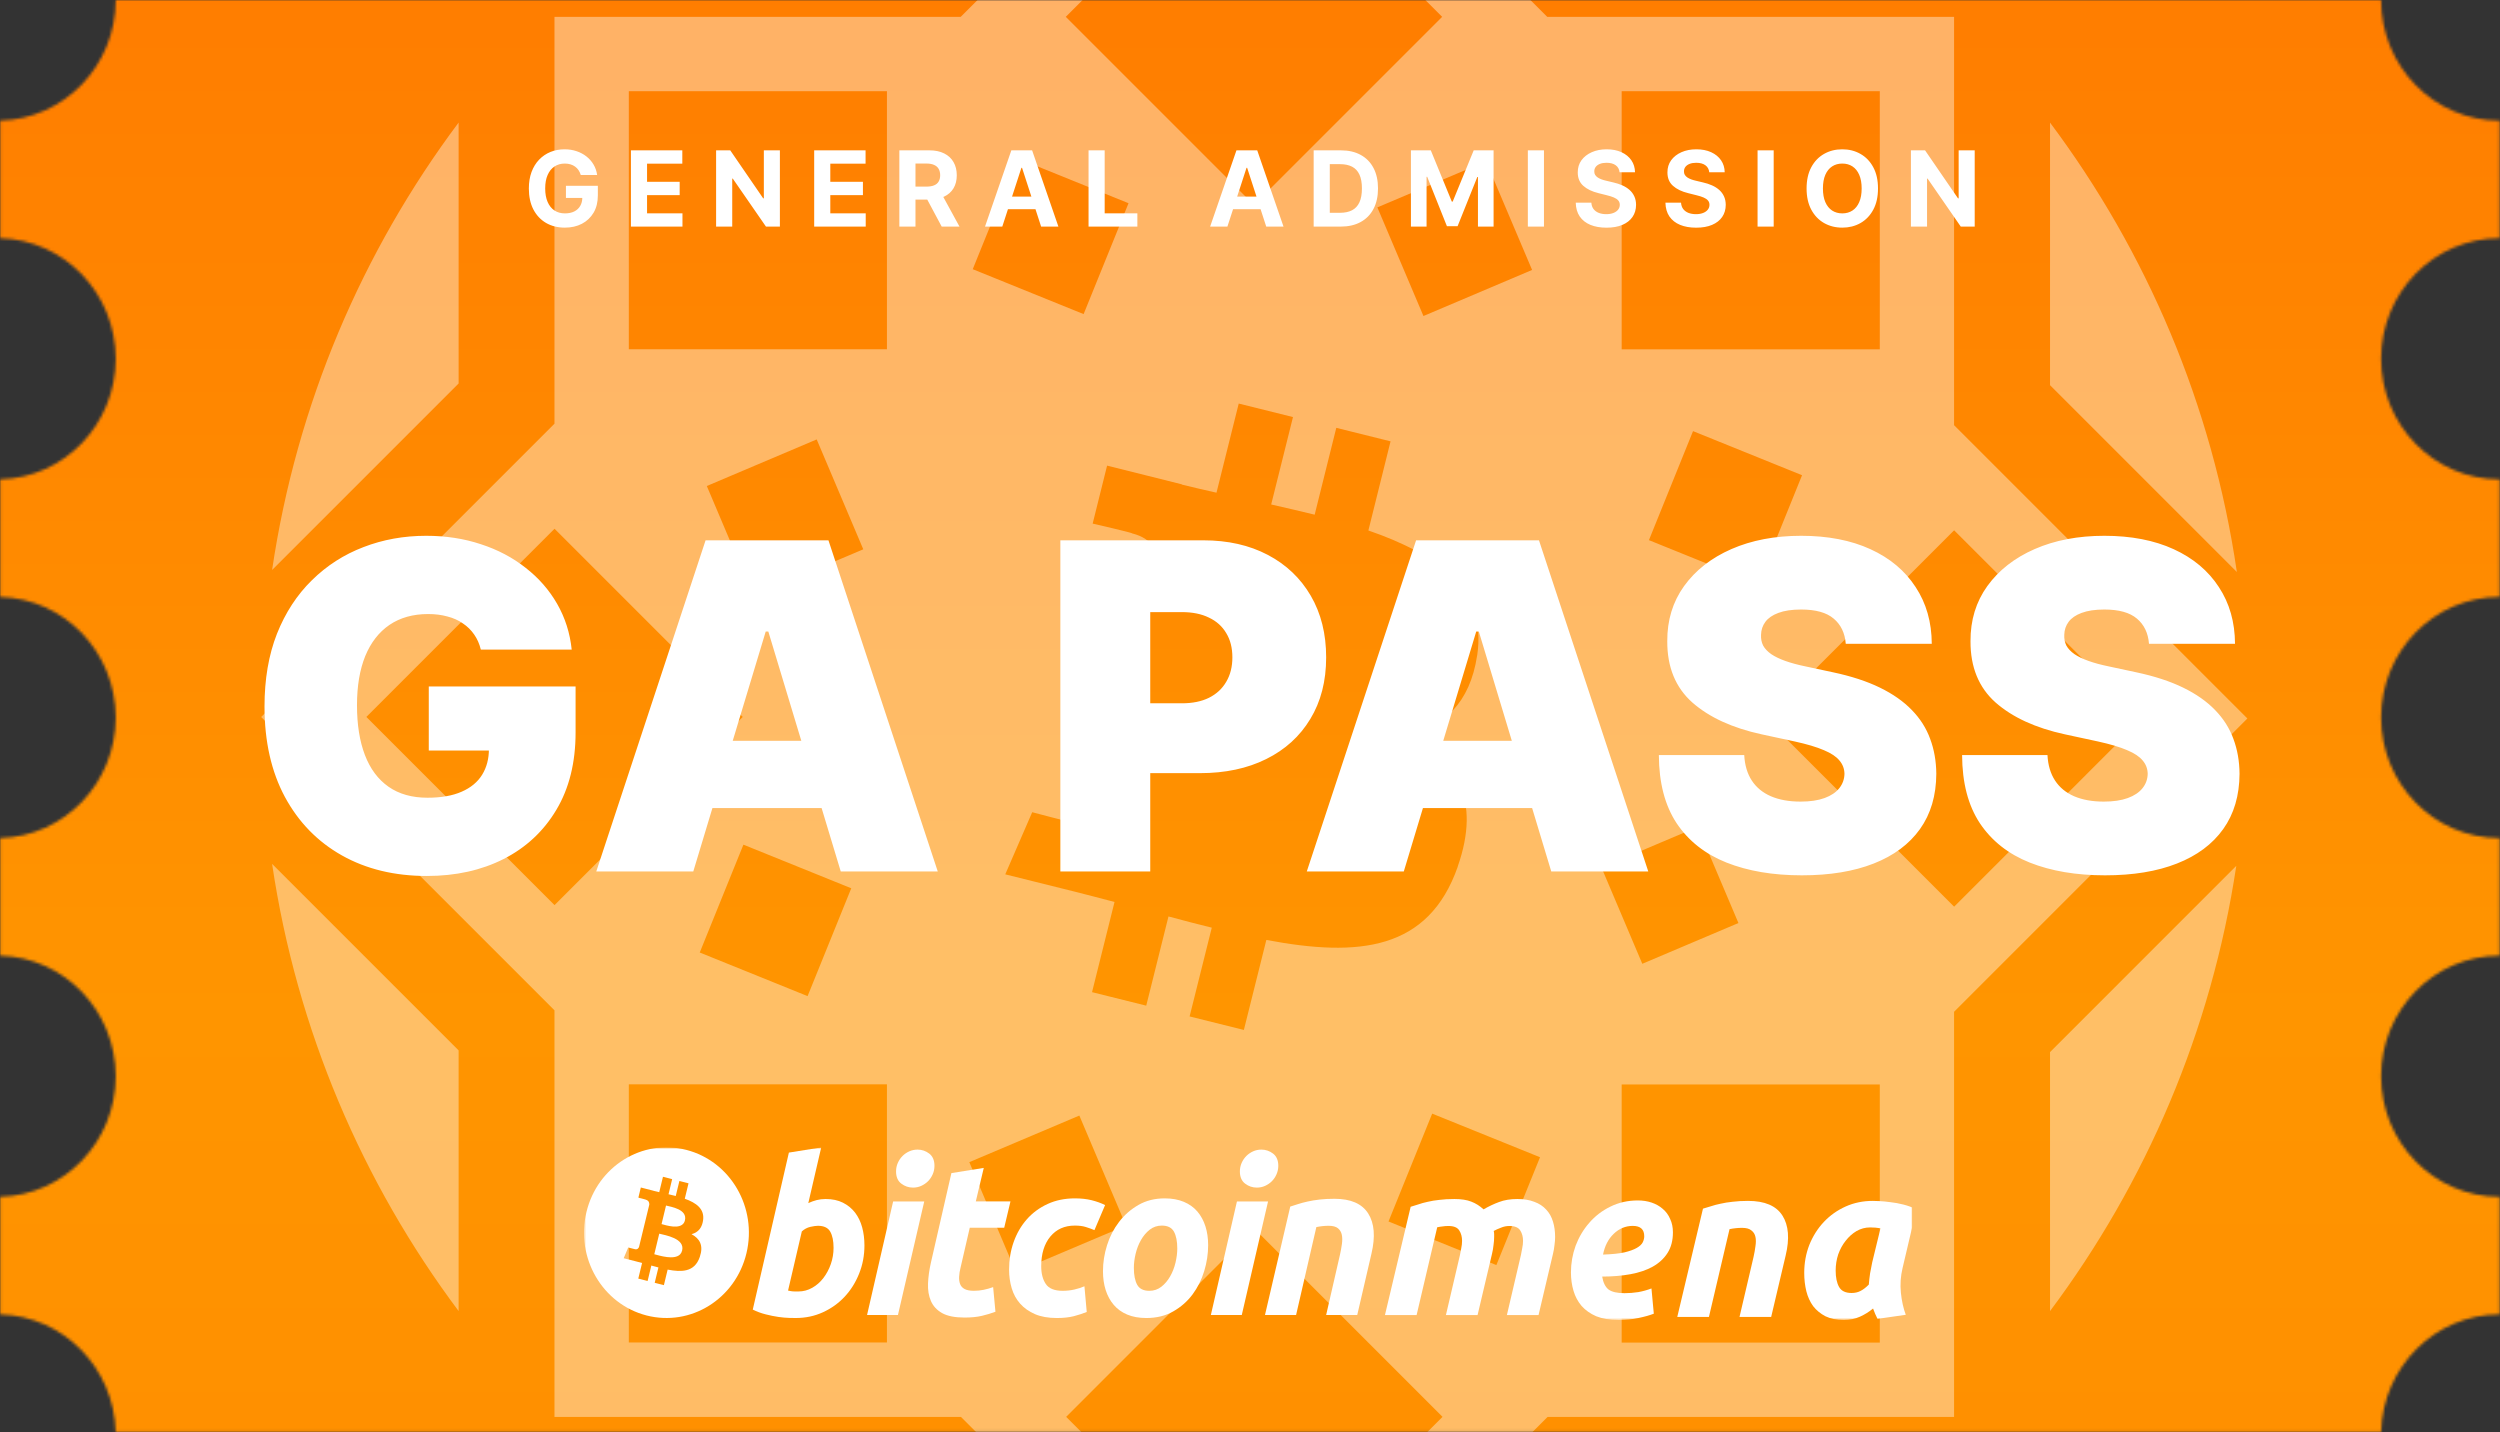 <svg width="906" height="519" viewBox="0 0 906 519" fill="none" xmlns="http://www.w3.org/2000/svg">
<rect x="0" y="0" width="906" height="519" fill="#333333" stroke="none"/>
<mask id="mask0_3218_1689" style="mask-type:alpha" maskUnits="userSpaceOnUse" x="0" y="0" width="906" height="519">
<path fill-rule="evenodd" clip-rule="evenodd" d="M0.078 43.709L0.078 86.343C23.29 86.923 41.932 106.26 41.932 130.029C41.932 153.798 23.29 173.134 0.078 173.714L0.078 216.347C23.29 216.927 41.932 236.263 41.932 260.032C41.932 283.801 23.29 303.138 0.078 303.718L0.078 346.352C23.29 346.932 41.932 366.269 41.932 390.038C41.932 413.807 23.29 433.143 0.078 433.723L0.078 476.356C22.933 476.927 41.358 495.682 41.919 518.948H862.924C863.494 495.319 882.489 476.342 905.838 476.342C905.838 476.342 905.838 476.342 905.838 476.342V433.737C905.838 433.737 905.838 433.737 905.838 433.737C882.13 433.737 862.911 414.172 862.911 390.038C862.911 365.903 882.13 346.339 905.838 346.339C905.838 346.339 905.838 346.339 905.838 346.339V303.731C905.838 303.731 905.838 303.731 905.838 303.731C882.13 303.731 862.911 284.167 862.911 260.032C862.911 235.898 882.13 216.333 905.838 216.333C905.838 216.333 905.838 216.333 905.838 216.333V173.728C905.838 173.728 905.838 173.728 905.838 173.728C882.13 173.728 862.911 154.163 862.911 130.029C862.911 105.894 882.13 86.33 905.838 86.33C905.838 86.33 905.838 86.33 905.838 86.33V43.722C905.838 43.722 905.838 43.722 905.838 43.722C882.13 43.722 862.911 24.158 862.911 0.023L41.932 0.023C41.932 23.792 23.29 43.129 0.078 43.709Z" fill="#37518D"/>
</mask>
<g mask="url(#mask0_3218_1689)">
<path d="M-43.305 -52.758L949.548 -52.758L949.548 580.507H-43.305L-43.305 -52.758Z" fill="url(#paint0_linear_3218_1689)"/>
<path d="M742.93 44.426V139.587L810.636 207.292C801.791 146.815 777.927 91.209 742.93 44.426Z" fill="white" fill-opacity="0.4" style="mix-blend-mode:soft-light"/>
<path d="M166.203 475.137V380.672L98.609 313.078C107.544 373.241 131.362 428.555 166.203 475.137Z" fill="white" fill-opacity="0.4" style="mix-blend-mode:soft-light"/>
<path d="M166.203 44.414C131.34 91.018 107.522 146.354 98.609 206.562L166.203 138.969V44.414Z" fill="white" fill-opacity="0.4" style="mix-blend-mode:soft-light"/>
<path d="M708.154 154.062V6.124H560.732L454.437 -100.172L348.141 6.124L200.944 6.124L200.944 153.545L94.648 259.841L200.944 366.136V513.491H348.253L454.549 619.786L560.844 513.491H708.154L708.154 366.675L814.449 260.379L708.154 154.084V154.062ZM132.767 259.818L200.966 191.619L269.166 259.818L200.966 328.018L132.767 259.818ZM273.027 215.976L256.146 176.129L295.97 159.247L312.852 199.072L273.005 215.953L273.027 215.976ZM308.496 321.912L292.67 360.995L253.586 345.191L269.413 306.108L308.496 321.912ZM321.427 486.507H227.883V392.963H321.427V486.507ZM321.427 126.584H227.883V33.04H321.427V126.584ZM555.232 97.827L515.857 114.529L499.155 75.154L538.53 58.452L555.232 97.827ZM528.293 314.077C517.675 344.406 492.465 346.987 458.926 340.634L450.777 373.253L431.112 368.359L439.149 336.189C434.031 334.932 428.845 333.585 423.457 332.126L415.398 364.453L395.755 359.559L403.904 326.873C399.325 325.683 394.655 324.426 389.896 323.236L364.304 316.861L374.07 294.345C374.07 294.345 388.572 298.206 388.37 297.936C393.914 299.328 396.384 295.692 397.372 293.267L410.235 241.702C410.931 241.859 411.649 242.061 412.3 242.218C411.514 241.927 410.818 241.702 410.257 241.567L419.439 204.751C419.686 200.576 418.249 195.3 410.28 193.302C410.594 193.1 395.98 189.755 395.98 189.755L401.21 168.743L428.306 175.523V175.613C432.392 176.623 436.567 177.588 440.855 178.553L448.914 146.249L468.579 151.143L460.677 182.819C465.953 184.031 471.273 185.243 476.436 186.523L484.271 155.049L503.936 159.943L495.9 192.247C520.728 200.8 538.912 213.619 535.342 237.482H535.32C532.716 254.924 523.063 263.388 510.2 266.351C527.844 275.555 536.824 289.63 528.271 314.055L528.293 314.077ZM454.437 -62.099L522.636 6.101L454.437 74.301L386.237 6.101L454.437 -62.099ZM368.772 57.374L408.978 73.65L392.702 113.833L352.519 97.558L368.794 57.374H368.772ZM351.284 421.158L391.153 404.277L408.057 444.146L368.188 461.028L351.284 421.181V421.158ZM454.571 581.668L386.372 513.468L454.571 445.268L522.771 513.468L454.571 581.668ZM542.279 458.468L503.195 442.664L519.022 403.581L558.105 419.385L542.279 458.468ZM587.693 33.062H681.238V126.607H587.693V33.062ZM653.064 172.223L637.081 211.733L597.571 195.749L613.554 156.239L653.064 172.223ZM615.238 299.665L630.009 334.506L595.169 349.277L580.397 314.436L615.238 299.665ZM681.238 486.552H587.693V393.007L681.238 393.007L681.238 486.552ZM639.977 260.379L708.176 192.18L776.376 260.379L708.176 328.579L639.977 260.379Z" fill="white" fill-opacity="0.4" style="mix-blend-mode:soft-light"/>
<path d="M742.93 475.144C777.636 428.742 801.409 373.675 810.433 313.781L742.93 381.285V475.144Z" fill="white" fill-opacity="0.4" style="mix-blend-mode:soft-light"/>
<path d="M174.256 235.422C173.748 233.352 172.947 231.535 171.854 229.973C170.76 228.371 169.393 227.023 167.752 225.93C166.15 224.797 164.275 223.957 162.127 223.41C160.018 222.824 157.693 222.531 155.154 222.531C149.686 222.531 145.018 223.84 141.15 226.457C137.322 229.074 134.393 232.844 132.361 237.766C130.369 242.687 129.373 248.625 129.373 255.578C129.373 262.609 130.33 268.625 132.244 273.625C134.158 278.625 137.01 282.453 140.799 285.109C144.588 287.766 149.295 289.094 154.92 289.094C159.881 289.094 164.002 288.371 167.283 286.926C170.604 285.48 173.084 283.43 174.725 280.773C176.365 278.117 177.186 274.992 177.186 271.398L182.811 271.984H155.389V248.781H208.592V265.422C208.592 276.359 206.268 285.715 201.619 293.488C197.01 301.223 190.643 307.16 182.518 311.301C174.432 315.402 165.154 317.453 154.686 317.453C143.006 317.453 132.752 314.973 123.924 310.012C115.096 305.051 108.201 297.98 103.24 288.801C98.318 279.621 95.857 268.703 95.857 256.047C95.857 246.125 97.361 237.336 100.369 229.68C103.416 222.023 107.635 215.559 113.025 210.285C118.416 204.973 124.646 200.969 131.717 198.273C138.787 195.539 146.365 194.172 154.451 194.172C161.561 194.172 168.162 195.187 174.256 197.219C180.389 199.211 185.799 202.062 190.486 205.773C195.213 209.445 199.021 213.801 201.912 218.84C204.803 223.879 206.561 229.406 207.186 235.422H174.256ZM251.248 315.812H216.092L255.701 195.812H300.232L339.842 315.812H304.686L278.436 228.859H277.498L251.248 315.812ZM244.686 268.469H310.779V292.844H244.686V268.469ZM384.271 315.812V195.812H436.067C444.974 195.812 452.767 197.57 459.446 201.086C466.126 204.602 471.321 209.543 475.032 215.91C478.743 222.277 480.599 229.719 480.599 238.234C480.599 246.828 478.685 254.27 474.856 260.559C471.067 266.848 465.735 271.691 458.86 275.09C452.024 278.488 444.036 280.187 434.896 280.187H403.958V254.875H428.333C432.161 254.875 435.423 254.211 438.118 252.883C440.853 251.516 442.942 249.582 444.388 247.082C445.872 244.582 446.614 241.633 446.614 238.234C446.614 234.797 445.872 231.867 444.388 229.445C442.942 226.984 440.853 225.109 438.118 223.82C435.423 222.492 432.161 221.828 428.333 221.828H416.849V315.812H384.271ZM508.738 315.812H473.582L513.191 195.812H557.723L597.332 315.812H562.176L535.926 228.859H534.988L508.738 315.812ZM502.176 268.469H568.27V292.844H502.176V268.469ZM668.904 233.312C668.592 229.406 667.127 226.359 664.51 224.172C661.932 221.984 658.006 220.891 652.732 220.891C649.373 220.891 646.619 221.301 644.471 222.121C642.361 222.902 640.799 223.977 639.783 225.344C638.768 226.711 638.24 228.273 638.201 230.031C638.123 231.477 638.377 232.785 638.963 233.957C639.588 235.09 640.564 236.125 641.893 237.062C643.221 237.961 644.92 238.781 646.99 239.523C649.061 240.266 651.521 240.93 654.373 241.516L664.217 243.625C670.857 245.031 676.541 246.887 681.268 249.191C685.994 251.496 689.861 254.211 692.869 257.336C695.877 260.422 698.084 263.898 699.49 267.766C700.936 271.633 701.678 275.852 701.717 280.422C701.678 288.312 699.705 294.992 695.799 300.461C691.893 305.93 686.307 310.09 679.041 312.941C671.814 315.793 663.123 317.219 652.967 317.219C642.537 317.219 633.436 315.676 625.662 312.59C617.928 309.504 611.912 304.758 607.615 298.352C603.357 291.906 601.209 283.664 601.17 273.625H632.107C632.303 277.297 633.221 280.383 634.861 282.883C636.502 285.383 638.807 287.277 641.775 288.566C644.783 289.855 648.357 290.5 652.498 290.5C655.975 290.5 658.885 290.07 661.229 289.211C663.572 288.352 665.35 287.16 666.561 285.637C667.771 284.113 668.396 282.375 668.436 280.422C668.396 278.586 667.791 276.984 666.619 275.617C665.486 274.211 663.611 272.961 660.994 271.867C658.377 270.734 654.842 269.68 650.389 268.703L638.436 266.125C627.811 263.82 619.432 259.973 613.299 254.582C607.205 249.152 604.178 241.75 604.217 232.375C604.178 224.758 606.209 218.098 610.311 212.395C614.451 206.652 620.174 202.18 627.479 198.977C634.822 195.773 643.24 194.172 652.732 194.172C662.42 194.172 670.799 195.793 677.869 199.035C684.939 202.277 690.389 206.848 694.217 212.746C698.084 218.605 700.037 225.461 700.076 233.312H668.904ZM778.797 233.312C778.484 229.406 777.02 226.359 774.402 224.172C771.824 221.984 767.898 220.891 762.625 220.891C759.266 220.891 756.512 221.301 754.363 222.121C752.254 222.902 750.691 223.977 749.676 225.344C748.66 226.711 748.133 228.273 748.094 230.031C748.016 231.477 748.27 232.785 748.855 233.957C749.48 235.09 750.457 236.125 751.785 237.062C753.113 237.961 754.813 238.781 756.883 239.523C758.953 240.266 761.414 240.93 764.266 241.516L774.109 243.625C780.75 245.031 786.434 246.887 791.16 249.191C795.887 251.496 799.754 254.211 802.762 257.336C805.77 260.422 807.977 263.898 809.383 267.766C810.828 271.633 811.57 275.852 811.609 280.422C811.57 288.312 809.598 294.992 805.691 300.461C801.785 305.93 796.199 310.09 788.934 312.941C781.707 315.793 773.016 317.219 762.859 317.219C752.43 317.219 743.328 315.676 735.555 312.59C727.82 309.504 721.805 304.758 717.508 298.352C713.25 291.906 711.102 283.664 711.063 273.625H742C742.195 277.297 743.113 280.383 744.754 282.883C746.395 285.383 748.699 287.277 751.668 288.566C754.676 289.855 758.25 290.5 762.391 290.5C765.867 290.5 768.777 290.07 771.121 289.211C773.465 288.352 775.242 287.16 776.453 285.637C777.664 284.113 778.289 282.375 778.328 280.422C778.289 278.586 777.684 276.984 776.512 275.617C775.379 274.211 773.504 272.961 770.887 271.867C768.27 270.734 764.734 269.68 760.281 268.703L748.328 266.125C737.703 263.82 729.324 259.973 723.191 254.582C717.098 249.152 714.07 241.75 714.109 232.375C714.07 224.758 716.102 218.098 720.203 212.395C724.344 206.652 730.066 202.18 737.371 198.977C744.715 195.773 753.133 194.172 762.625 194.172C772.313 194.172 780.691 195.793 787.762 199.035C794.832 202.277 800.281 206.848 804.109 212.746C807.977 218.605 809.93 225.461 809.969 233.312H778.797Z" fill="white"/>
<path d="M210.466 63.418C210.277 62.761 210.012 62.181 209.67 61.677C209.328 61.164 208.91 60.733 208.415 60.382C207.929 60.022 207.372 59.748 206.742 59.559C206.121 59.37 205.433 59.275 204.677 59.275C203.265 59.275 202.023 59.626 200.953 60.328C199.891 61.029 199.064 62.05 198.47 63.391C197.876 64.722 197.579 66.351 197.579 68.276C197.579 70.201 197.872 71.838 198.456 73.188C199.041 74.537 199.869 75.567 200.939 76.278C202.01 76.98 203.274 77.331 204.731 77.331C206.054 77.331 207.183 77.097 208.118 76.629C209.063 76.152 209.783 75.482 210.277 74.618C210.781 73.755 211.033 72.734 211.033 71.555L212.221 71.731H205.096V67.331H216.66V70.813C216.66 73.242 216.147 75.329 215.122 77.074C214.096 78.811 212.684 80.151 210.885 81.096C209.085 82.031 207.025 82.499 204.704 82.499C202.113 82.499 199.837 81.928 197.876 80.785C195.915 79.634 194.386 78.001 193.288 75.887C192.2 73.764 191.655 71.245 191.655 68.33C191.655 66.09 191.979 64.093 192.627 62.338C193.284 60.575 194.201 59.082 195.38 57.858C196.558 56.635 197.93 55.704 199.495 55.065C201.061 54.426 202.757 54.107 204.583 54.107C206.148 54.107 207.606 54.336 208.955 54.795C210.304 55.245 211.501 55.884 212.544 56.711C213.597 57.539 214.456 58.524 215.122 59.666C215.788 60.8 216.215 62.05 216.404 63.418H210.466ZM228.649 82.121V54.485H247.271V59.302H234.492V65.887H246.313V70.705H234.492V77.304H247.325V82.121H228.649ZM282.633 54.485V82.121H277.586L265.562 64.727H265.36V82.121H259.517V54.485H264.645L276.574 71.865H276.817V54.485H282.633ZM295.06 82.121V54.485H313.682V59.302H300.903V65.887H312.724V70.705H300.903V77.304H313.736V82.121H295.06ZM325.928 82.121V54.485H336.831C338.918 54.485 340.7 54.858 342.175 55.605C343.659 56.342 344.788 57.391 345.562 58.749C346.345 60.098 346.736 61.686 346.736 63.512C346.736 65.348 346.34 66.927 345.549 68.249C344.757 69.562 343.61 70.57 342.107 71.272C340.614 71.973 338.806 72.324 336.683 72.324H329.382V67.628H335.738C336.854 67.628 337.78 67.475 338.518 67.169C339.256 66.864 339.804 66.405 340.164 65.793C340.533 65.181 340.718 64.421 340.718 63.512C340.718 62.595 340.533 61.821 340.164 61.191C339.804 60.562 339.251 60.085 338.504 59.761C337.767 59.428 336.836 59.262 335.711 59.262H331.771V82.121H325.928ZM340.852 69.544L347.721 82.121H341.271L334.551 69.544H340.852ZM363.229 82.121H356.967L366.508 54.485H374.038L383.565 82.121H377.303L370.381 60.8H370.165L363.229 82.121ZM362.837 71.258H377.627V75.819H362.837V71.258ZM394.491 82.121V54.485H400.334V77.304H412.182V82.121H394.491ZM444.81 82.121H438.549L448.089 54.485H455.619L465.146 82.121H458.885L451.962 60.8H451.746L444.81 82.121ZM444.419 71.258H459.208V75.819H444.419V71.258ZM485.869 82.121H476.072V54.485H485.95C488.73 54.485 491.123 55.038 493.129 56.145C495.135 57.242 496.678 58.821 497.758 60.881C498.846 62.941 499.39 65.406 499.39 68.276C499.39 71.155 498.846 73.629 497.758 75.698C496.678 77.767 495.126 79.355 493.102 80.461C491.087 81.568 488.676 82.121 485.869 82.121ZM481.915 77.115H485.626C487.354 77.115 488.806 76.809 489.985 76.197C491.172 75.576 492.063 74.618 492.657 73.323C493.26 72.018 493.561 70.336 493.561 68.276C493.561 66.234 493.26 64.565 492.657 63.27C492.063 61.974 491.177 61.02 489.998 60.409C488.82 59.797 487.367 59.491 485.64 59.491H481.915V77.115ZM511.319 54.485H518.525L526.136 73.053H526.459L534.07 54.485H541.276V82.121H535.609V64.133H535.379L528.227 81.986H524.368L517.216 64.066H516.986V82.121H511.319V54.485ZM559.533 54.485V82.121H553.69V54.485H559.533ZM586.933 62.433C586.825 61.344 586.362 60.499 585.543 59.896C584.724 59.293 583.613 58.992 582.21 58.992C581.256 58.992 580.451 59.127 579.794 59.397C579.138 59.658 578.634 60.022 578.283 60.49C577.941 60.958 577.77 61.488 577.77 62.082C577.752 62.577 577.856 63.009 578.081 63.377C578.315 63.746 578.634 64.066 579.039 64.336C579.444 64.597 579.911 64.826 580.442 65.024C580.973 65.213 581.54 65.375 582.142 65.51L584.625 66.103C585.831 66.373 586.937 66.733 587.945 67.183C588.953 67.633 589.825 68.186 590.563 68.843C591.301 69.499 591.872 70.273 592.277 71.164C592.69 72.054 592.902 73.075 592.911 74.227C592.902 75.918 592.47 77.385 591.615 78.626C590.77 79.859 589.546 80.817 587.945 81.5C586.353 82.175 584.432 82.512 582.183 82.512C579.952 82.512 578.009 82.171 576.353 81.487C574.707 80.803 573.421 79.791 572.494 78.451C571.576 77.101 571.095 75.432 571.05 73.444H576.704C576.767 74.371 577.033 75.144 577.5 75.765C577.977 76.377 578.611 76.84 579.403 77.155C580.204 77.461 581.108 77.614 582.115 77.614C583.105 77.614 583.964 77.47 584.693 77.182C585.431 76.894 586.002 76.494 586.407 75.981C586.811 75.468 587.014 74.879 587.014 74.213C587.014 73.593 586.829 73.071 586.461 72.648C586.101 72.225 585.57 71.865 584.868 71.569C584.176 71.272 583.325 71.002 582.318 70.759L579.309 70.003C576.979 69.436 575.139 68.55 573.789 67.345C572.44 66.139 571.77 64.516 571.779 62.473C571.77 60.8 572.215 59.338 573.115 58.088C574.023 56.837 575.269 55.861 576.853 55.159C578.436 54.458 580.235 54.107 582.25 54.107C584.301 54.107 586.092 54.458 587.621 55.159C589.159 55.861 590.356 56.837 591.211 58.088C592.065 59.338 592.506 60.787 592.533 62.433H586.933ZM619.433 62.433C619.325 61.344 618.862 60.499 618.043 59.896C617.225 59.293 616.114 58.992 614.71 58.992C613.757 58.992 612.951 59.127 612.295 59.397C611.638 59.658 611.134 60.022 610.783 60.49C610.442 60.958 610.271 61.488 610.271 62.082C610.253 62.577 610.356 63.009 610.581 63.377C610.815 63.746 611.134 64.066 611.539 64.336C611.944 64.597 612.412 64.826 612.942 65.024C613.473 65.213 614.04 65.375 614.643 65.51L617.126 66.103C618.331 66.373 619.438 66.733 620.445 67.183C621.453 67.633 622.326 68.186 623.063 68.843C623.801 69.499 624.372 70.273 624.777 71.164C625.191 72.054 625.402 73.075 625.411 74.227C625.402 75.918 624.97 77.385 624.116 78.626C623.27 79.859 622.047 80.817 620.445 81.5C618.853 82.175 616.932 82.512 614.683 82.512C612.452 82.512 610.509 82.171 608.854 81.487C607.207 80.803 605.921 79.791 604.994 78.451C604.077 77.101 603.595 75.432 603.55 73.444H609.205C609.268 74.371 609.533 75.144 610.001 75.765C610.478 76.377 611.112 76.84 611.903 77.155C612.704 77.461 613.608 77.614 614.616 77.614C615.605 77.614 616.464 77.47 617.193 77.182C617.931 76.894 618.502 76.494 618.907 75.981C619.312 75.468 619.514 74.879 619.514 74.213C619.514 73.593 619.33 73.071 618.961 72.648C618.601 72.225 618.07 71.865 617.369 71.569C616.676 71.272 615.826 71.002 614.818 70.759L611.809 70.003C609.479 69.436 607.639 68.55 606.29 67.345C604.94 66.139 604.27 64.516 604.279 62.473C604.27 60.8 604.715 59.338 605.615 58.088C606.524 56.837 607.77 55.861 609.353 55.159C610.936 54.458 612.736 54.107 614.751 54.107C616.802 54.107 618.592 54.458 620.121 55.159C621.66 55.861 622.856 56.837 623.711 58.088C624.566 59.338 625.006 60.787 625.033 62.433H619.433ZM642.784 54.485V82.121H636.941V54.485H642.784ZM680.588 68.303C680.588 71.317 680.017 73.881 678.874 75.995C677.741 78.109 676.194 79.724 674.232 80.839C672.28 81.946 670.085 82.499 667.647 82.499C665.191 82.499 662.987 81.941 661.035 80.826C659.083 79.71 657.54 78.095 656.406 75.981C655.273 73.867 654.706 71.308 654.706 68.303C654.706 65.289 655.273 62.725 656.406 60.611C657.54 58.497 659.083 56.887 661.035 55.78C662.987 54.665 665.191 54.107 667.647 54.107C670.085 54.107 672.28 54.665 674.232 55.78C676.194 56.887 677.741 58.497 678.874 60.611C680.017 62.725 680.588 65.289 680.588 68.303ZM674.664 68.303C674.664 66.351 674.372 64.704 673.787 63.364C673.211 62.024 672.397 61.007 671.345 60.314C670.292 59.622 669.06 59.275 667.647 59.275C666.235 59.275 665.002 59.622 663.95 60.314C662.897 61.007 662.078 62.024 661.494 63.364C660.918 64.704 660.63 66.351 660.63 68.303C660.63 70.255 660.918 71.901 661.494 73.242C662.078 74.582 662.897 75.599 663.95 76.291C665.002 76.984 666.235 77.331 667.647 77.331C669.06 77.331 670.292 76.984 671.345 76.291C672.397 75.599 673.211 74.582 673.787 73.242C674.372 71.901 674.664 70.255 674.664 68.303ZM715.632 54.485V82.121H710.585L698.562 64.727H698.36V82.121H692.516V54.485H697.644L709.573 71.865H709.816V54.485H715.632Z" fill="white"/>
</g>
<g clip-path="url(#clip0_3218_1689)">
<mask id="mask1_3218_1689" style="mask-type:luminance" maskUnits="userSpaceOnUse" x="211" y="415" width="483" height="64">
<path d="M693.018 415.793L211.625 415.793V478.389L693.018 478.389V415.793Z" fill="white"/>
</mask>
<g mask="url(#mask1_3218_1689)">
<path d="M299.202 434.521C301.625 434.521 303.719 434.97 305.479 435.853C307.247 436.744 308.706 437.944 309.876 439.453C311.031 440.971 311.89 442.744 312.445 444.776C312.997 446.814 313.273 449.005 313.273 451.35C313.273 454.953 312.634 458.356 311.346 461.564C310.059 464.778 308.311 467.565 306.088 469.942C303.867 472.316 301.244 474.188 298.22 475.571C295.2 476.954 291.918 477.646 288.393 477.646C287.936 477.646 287.135 477.633 286.003 477.608C284.871 477.584 283.57 477.464 282.112 477.259C280.646 477.049 279.096 476.736 277.459 476.315C275.822 475.904 274.268 475.328 272.805 474.594L285.892 417.7L297.613 415.82L292.928 436.01C293.931 435.543 294.942 435.18 295.95 434.916C296.96 434.657 298.043 434.521 299.202 434.521ZM289.369 468.025C291.135 468.025 292.799 467.576 294.36 466.694C295.928 465.81 297.281 464.619 298.413 463.133C299.546 461.641 300.443 459.961 301.097 458.083C301.75 456.205 302.082 454.246 302.082 452.208C302.082 449.704 301.676 447.752 300.871 446.34C300.064 444.933 298.573 444.226 296.407 444.226C295.698 444.226 294.782 444.367 293.649 444.617C292.511 444.883 291.493 445.434 290.581 446.264L285.591 467.705C285.892 467.76 286.158 467.813 286.385 467.862C286.607 467.916 286.853 467.953 287.098 467.979C287.356 468.009 287.653 468.024 288.01 468.024C288.368 468.024 288.816 468.025 289.369 468.025Z" fill="white"/>
<path d="M325.415 476.566H314.219L323.673 435.403H334.947L325.415 476.566ZM330.863 430.387C329.3 430.387 327.883 429.906 326.626 428.942C325.358 427.983 324.731 426.507 324.731 424.519C324.731 423.425 324.945 422.399 325.372 421.43C325.804 420.464 326.369 419.632 327.077 418.925C327.784 418.223 328.603 417.662 329.534 417.241C330.47 416.825 331.465 416.617 332.526 416.617C334.088 416.617 335.497 417.098 336.759 418.063C338.016 419.032 338.649 420.508 338.649 422.486C338.649 423.583 338.435 424.614 338.005 425.58C337.578 426.547 337.013 427.379 336.305 428.086C335.604 428.788 334.777 429.346 333.849 429.765C332.912 430.188 331.92 430.387 330.863 430.387Z" fill="white"/>
<path d="M344.788 425.13L356.515 423.25L353.636 435.384H366.194L363.927 444.93H351.443L348.119 459.328C347.812 460.528 347.638 461.649 347.589 462.691C347.535 463.738 347.662 464.636 347.965 465.392C348.265 466.151 348.807 466.736 349.591 467.149C350.372 467.57 351.49 467.781 352.956 467.781C354.164 467.781 355.341 467.662 356.479 467.426C357.61 467.195 358.756 466.873 359.916 466.45L360.75 475.375C359.238 475.949 357.599 476.443 355.834 476.859C354.066 477.28 351.973 477.483 349.553 477.483C346.076 477.483 343.379 476.949 341.458 475.885C339.54 474.813 338.183 473.349 337.372 471.495C336.571 469.648 336.213 467.52 336.313 465.122C336.416 462.717 336.767 460.19 337.372 457.529L344.788 425.13Z" fill="white"/>
<path d="M365.688 460.121C365.688 456.575 366.242 453.232 367.351 450.102C368.458 446.969 370.052 444.229 372.121 441.878C374.182 439.539 376.694 437.685 379.65 436.324C382.592 434.972 385.887 434.289 389.517 434.289C391.79 434.289 393.819 434.511 395.605 434.957C397.399 435.406 399.021 435.987 400.489 436.716L396.627 445.799C395.618 445.376 394.571 445.003 393.488 444.665C392.406 444.32 391.082 444.153 389.518 444.153C385.781 444.153 382.827 445.486 380.628 448.142C378.438 450.802 377.335 454.38 377.335 458.868C377.335 461.529 377.89 463.68 379.003 465.325C380.111 466.971 382.157 467.79 385.128 467.79C386.594 467.79 388.01 467.631 389.365 467.322C390.731 467.009 391.936 466.614 392.998 466.149L393.835 475.46C392.418 476.029 390.857 476.541 389.143 476.991C387.427 477.425 385.383 477.65 383.013 477.65C379.885 477.65 377.238 477.177 375.071 476.244C372.904 475.297 371.114 474.04 369.704 472.448C368.286 470.851 367.269 468.987 366.638 466.848C366.008 464.71 365.688 462.464 365.688 460.121Z" fill="white"/>
<path d="M415.447 477.65C412.775 477.65 410.454 477.229 408.484 476.395C406.522 475.561 404.895 474.391 403.609 472.873C402.321 471.364 401.358 469.575 400.697 467.514C400.036 465.454 399.719 463.172 399.719 460.673C399.719 457.537 400.206 454.402 401.189 451.276C402.168 448.142 403.621 445.327 405.543 442.826C407.45 440.32 409.803 438.271 412.573 436.675C415.34 435.087 418.523 434.289 422.099 434.289C424.722 434.289 427.032 434.712 429.027 435.545C431.014 436.378 432.65 437.558 433.944 439.067C435.224 440.584 436.196 442.365 436.85 444.429C437.509 446.486 437.833 448.773 437.833 451.275C437.833 454.4 437.353 457.535 436.401 460.671C435.447 463.791 434.032 466.613 432.165 469.122C430.3 471.623 427.968 473.67 425.168 475.261C422.372 476.852 419.129 477.65 415.447 477.65ZM421.043 444.154C419.383 444.154 417.916 444.653 416.66 445.638C415.399 446.634 414.34 447.887 413.486 449.397C412.623 450.914 411.982 452.569 411.55 454.367C411.122 456.169 410.912 457.873 410.912 459.491C410.912 462.104 411.319 464.138 412.119 465.602C412.931 467.058 414.389 467.791 416.508 467.791C418.173 467.791 419.633 467.296 420.897 466.3C422.151 465.312 423.211 464.058 424.07 462.546C424.928 461.036 425.574 459.376 426.006 457.576C426.429 455.778 426.645 454.065 426.645 452.45C426.645 449.845 426.24 447.805 425.432 446.343C424.624 444.887 423.16 444.154 421.043 444.154Z" fill="white"/>
<path d="M450.019 476.566H438.812L448.268 435.403H459.546L450.019 476.566ZM455.459 430.387C453.896 430.387 452.481 429.906 451.225 428.942C449.964 427.983 449.331 426.507 449.331 424.519C449.331 423.425 449.548 422.399 449.975 421.43C450.402 420.464 450.971 419.632 451.679 418.925C452.383 418.223 453.209 417.662 454.137 417.241C455.068 416.825 456.063 416.617 457.12 416.617C458.686 416.617 460.1 417.098 461.359 418.063C462.619 419.032 463.255 420.508 463.255 422.486C463.255 423.583 463.03 424.614 462.606 425.58C462.183 426.547 461.614 427.379 460.909 428.086C460.199 428.788 459.382 429.346 458.452 429.765C457.515 430.188 456.521 430.387 455.459 430.387Z" fill="white"/>
<path d="M467.588 437.263C468.438 437.005 469.387 436.696 470.419 436.36C471.454 436.023 472.612 435.71 473.904 435.428C475.183 435.138 476.626 434.901 478.213 434.719C479.801 434.532 481.608 434.441 483.618 434.441C489.523 434.441 493.592 436.221 495.84 439.768C498.085 443.315 498.474 448.17 497.017 454.324L491.866 476.55H480.597L485.588 454.792C485.893 453.433 486.133 452.12 486.309 450.836C486.487 449.565 486.477 448.444 486.269 447.473C486.07 446.515 485.6 445.73 484.872 445.122C484.134 444.524 483.019 444.224 481.504 444.224C480.044 444.224 478.559 444.386 477.044 444.699L469.704 476.549H458.43L467.588 437.263Z" fill="white"/>
<path d="M212.528 439.244C216.518 422.676 232.736 412.592 248.745 416.722C264.756 420.852 274.5 437.634 270.508 454.201C266.517 470.766 250.299 480.849 234.286 476.717C218.278 472.587 208.534 455.808 212.528 439.244ZM238.907 432.049C238.187 431.881 237.48 431.714 236.794 431.539L236.798 431.521L232.235 430.349L231.354 433.984C231.354 433.984 231.398 433.994 231.474 434.012L231.461 434.073C231.461 434.073 233.894 434.65 233.843 434.686C234.335 434.813 234.677 435.018 234.912 435.262C235.248 435.664 235.323 436.153 235.299 436.578L233.756 442.946C233.784 442.953 233.815 442.963 233.848 442.972L233.843 442.994C233.812 442.986 233.781 442.978 233.75 442.97L231.587 451.891C231.422 452.311 231.007 452.938 230.07 452.7C230.089 452.729 229.255 452.509 228.564 452.324C228.143 452.21 227.804 452.119 227.804 452.119L227.803 452.12C227.718 452.096 227.667 452.083 227.666 452.083L226.023 455.978L230.329 457.082C231.129 457.288 231.915 457.504 232.687 457.708L231.318 463.362L234.623 464.21L234.627 464.191L234.701 464.211L236.043 458.633C236.291 458.703 236.538 458.768 236.782 458.835C237.404 459.005 238.013 459.167 238.614 459.322L237.264 464.888L240.573 465.736L240.575 465.725L240.598 465.732L241.955 460.104C244.581 460.618 246.901 460.793 248.806 460.293C251.002 459.734 252.657 458.303 253.611 455.499C255.044 451.292 253.553 448.858 250.611 447.268C251.262 447.102 251.862 446.848 252.393 446.485C253.62 445.686 254.494 444.342 254.796 442.25C255.396 438.123 252.341 435.904 248.164 434.424L249.519 428.835L246.211 427.987L244.891 433.429C244.032 433.209 243.149 433.001 242.271 432.795L243.568 427.418L243.544 427.411L243.569 427.309L240.262 426.462L238.907 432.049ZM238.911 447.081C241.135 447.655 248.262 448.792 247.203 453.185C247.062 453.769 246.809 454.228 246.471 454.585C244.361 456.74 239.085 455.048 237.113 454.537L238.911 447.081ZM241.367 436.888C243.218 437.366 249.18 438.256 248.217 442.254C248.134 442.601 248.01 442.9 247.854 443.158C246.249 445.643 241.469 444.061 239.746 443.613L241.367 436.888Z" fill="white"/>
<path d="M689.497 459.514C688.779 462.484 688.573 465.48 688.881 468.502C689.189 471.473 689.779 474.131 690.652 476.476L680.412 477.96C680.105 477.335 679.822 476.736 679.566 476.163C679.309 475.589 679.053 474.938 678.796 474.209C677.359 475.407 675.768 476.398 674.023 477.179C672.277 477.96 670.327 478.352 668.172 478.352C665.605 478.352 663.399 477.908 661.55 477.023C659.754 476.085 658.266 474.86 657.085 473.349C655.956 471.786 655.135 469.988 654.621 467.955C654.109 465.871 653.852 463.656 653.852 461.311C653.852 457.716 654.467 454.328 655.699 451.149C656.983 447.971 658.728 445.208 660.934 442.863C663.193 440.466 665.836 438.591 668.864 437.236C671.892 435.88 675.177 435.203 678.719 435.203C679.181 435.203 679.976 435.229 681.105 435.281C682.286 435.333 683.621 435.464 685.109 435.672C686.597 435.828 688.163 436.115 689.805 436.532C691.447 436.949 693.013 437.522 694.502 438.251L689.497 459.514ZM681.49 445.13C680.823 445.026 680.207 444.948 679.643 444.896C679.13 444.844 678.488 444.818 677.718 444.818C675.973 444.818 674.331 445.26 672.791 446.147C671.302 447.032 669.993 448.205 668.864 449.664C667.735 451.071 666.837 452.713 666.169 454.588C665.554 456.465 665.246 458.419 665.246 460.451C665.246 462.953 665.657 464.933 666.478 466.392C667.299 467.851 668.813 468.58 671.02 468.58C672.201 468.58 673.253 468.346 674.176 467.877C675.152 467.408 676.178 466.627 677.256 465.532C677.359 464.23 677.513 462.874 677.718 461.467C677.975 460.009 678.231 458.679 678.488 457.481L681.49 445.13Z" fill="white"/>
<path d="M617.159 438.017C618.031 437.757 618.981 437.47 620.008 437.157C621.086 436.793 622.266 436.48 623.549 436.22C624.883 435.906 626.347 435.672 627.937 435.516C629.58 435.307 631.428 435.203 633.48 435.203C639.537 435.203 643.695 436.975 645.953 440.518C648.211 444.062 648.596 448.909 647.108 455.058L641.873 477.257H630.401L635.483 455.527C635.79 454.172 636.021 452.869 636.175 451.618C636.38 450.316 636.38 449.195 636.175 448.258C635.97 447.267 635.483 446.485 634.712 445.913C633.994 445.286 632.865 444.974 631.325 444.974C629.837 444.974 628.322 445.13 626.782 445.443L619.315 477.257H607.844L617.159 438.017Z" fill="white"/>
<path d="M569.312 461.147C569.312 457.812 569.877 454.581 571.006 451.454C572.187 448.328 573.829 445.566 575.934 443.169C578.039 440.719 580.579 438.765 583.556 437.306C586.584 435.794 589.92 435.039 593.565 435.039C595.361 435.039 597.029 435.299 598.568 435.82C600.108 436.342 601.443 437.098 602.572 438.087C603.752 439.078 604.651 440.302 605.267 441.762C605.934 443.169 606.268 444.784 606.268 446.608C606.268 449.526 605.625 452.001 604.342 454.033C603.059 456.066 601.263 457.734 598.954 459.036C596.695 460.287 594 461.199 590.87 461.772C587.738 462.346 584.326 462.632 580.63 462.632C580.99 464.821 581.759 466.384 582.94 467.322C584.171 468.208 586.097 468.651 588.714 468.651C590.356 468.651 592.025 468.52 593.718 468.26C595.412 467.947 597.003 467.504 598.491 466.932L599.339 476.077C597.901 476.65 596.054 477.171 593.795 477.64C591.588 478.11 589.176 478.344 586.558 478.344C583.376 478.344 580.681 477.9 578.474 477.015C576.319 476.077 574.549 474.826 573.162 473.263C571.828 471.7 570.853 469.876 570.237 467.791C569.621 465.706 569.312 463.492 569.312 461.147ZM591.716 444.263C589.099 444.263 586.789 445.226 584.787 447.155C582.837 449.031 581.554 451.532 580.938 454.659C584.12 454.554 586.687 454.294 588.637 453.877C590.587 453.408 592.101 452.861 593.179 452.235C594.257 451.61 594.976 450.933 595.335 450.204C595.694 449.474 595.874 448.744 595.874 448.015C595.874 445.514 594.488 444.263 591.716 444.263Z" fill="white"/>
<path d="M511.222 437.338C512.095 437.077 513.018 436.79 513.993 436.477C515.02 436.113 516.149 435.8 517.381 435.54C518.664 435.227 520.076 434.993 521.615 434.837C523.206 434.628 525.028 434.523 527.082 434.523C529.545 434.523 531.572 434.837 533.163 435.462C534.806 436.087 536.295 437.025 537.629 438.276C539.528 437.182 541.402 436.295 543.249 435.618C545.148 434.889 547.355 434.523 549.87 434.523C552.282 434.523 554.335 434.863 556.029 435.54C557.774 436.165 559.211 437.103 560.34 438.354C561.469 439.553 562.291 441.011 562.804 442.731C563.318 444.399 563.574 446.248 563.574 448.281C563.574 449.219 563.497 450.209 563.343 451.252C563.24 452.293 563.061 453.336 562.804 454.378L557.569 476.577H546.098L551.178 454.847C551.333 454.118 551.487 453.31 551.641 452.424C551.846 451.486 551.949 450.574 551.949 449.688C551.949 448.229 551.615 446.978 550.948 445.936C550.281 444.842 548.972 444.295 547.021 444.295C545.943 444.295 544.917 444.503 543.942 444.92C542.967 445.285 542.094 445.675 541.324 446.092C541.427 446.51 541.479 446.9 541.479 447.265V448.281C541.479 449.219 541.402 450.209 541.247 451.252C541.145 452.293 540.965 453.336 540.708 454.378L535.473 476.577H524.002L529.083 454.847C529.237 454.118 529.391 453.31 529.545 452.424C529.75 451.486 529.853 450.574 529.853 449.688C529.853 448.229 529.52 446.978 528.852 445.936C528.185 444.842 526.876 444.295 524.926 444.295C524.104 444.295 523.411 444.347 522.847 444.451C522.282 444.503 521.615 444.607 520.846 444.764L513.378 476.577H501.906L511.222 437.338Z" fill="white"/>
</g>
</g>
<defs>
<linearGradient id="paint0_linear_3218_1689" x1="453.122" y1="-52.758" x2="453.122" y2="580.507" gradientUnits="userSpaceOnUse">
<stop stop-color="#FF7A00"/>
<stop offset="0.664" stop-color="#FF9500"/>
<stop offset="1" stop-color="#FF8E00"/>
</linearGradient>
<clipPath id="clip0_3218_1689">
<rect width="481.393" height="62.596" fill="white" transform="translate(211.625 415.84)"/>
</clipPath>
</defs>
</svg>
